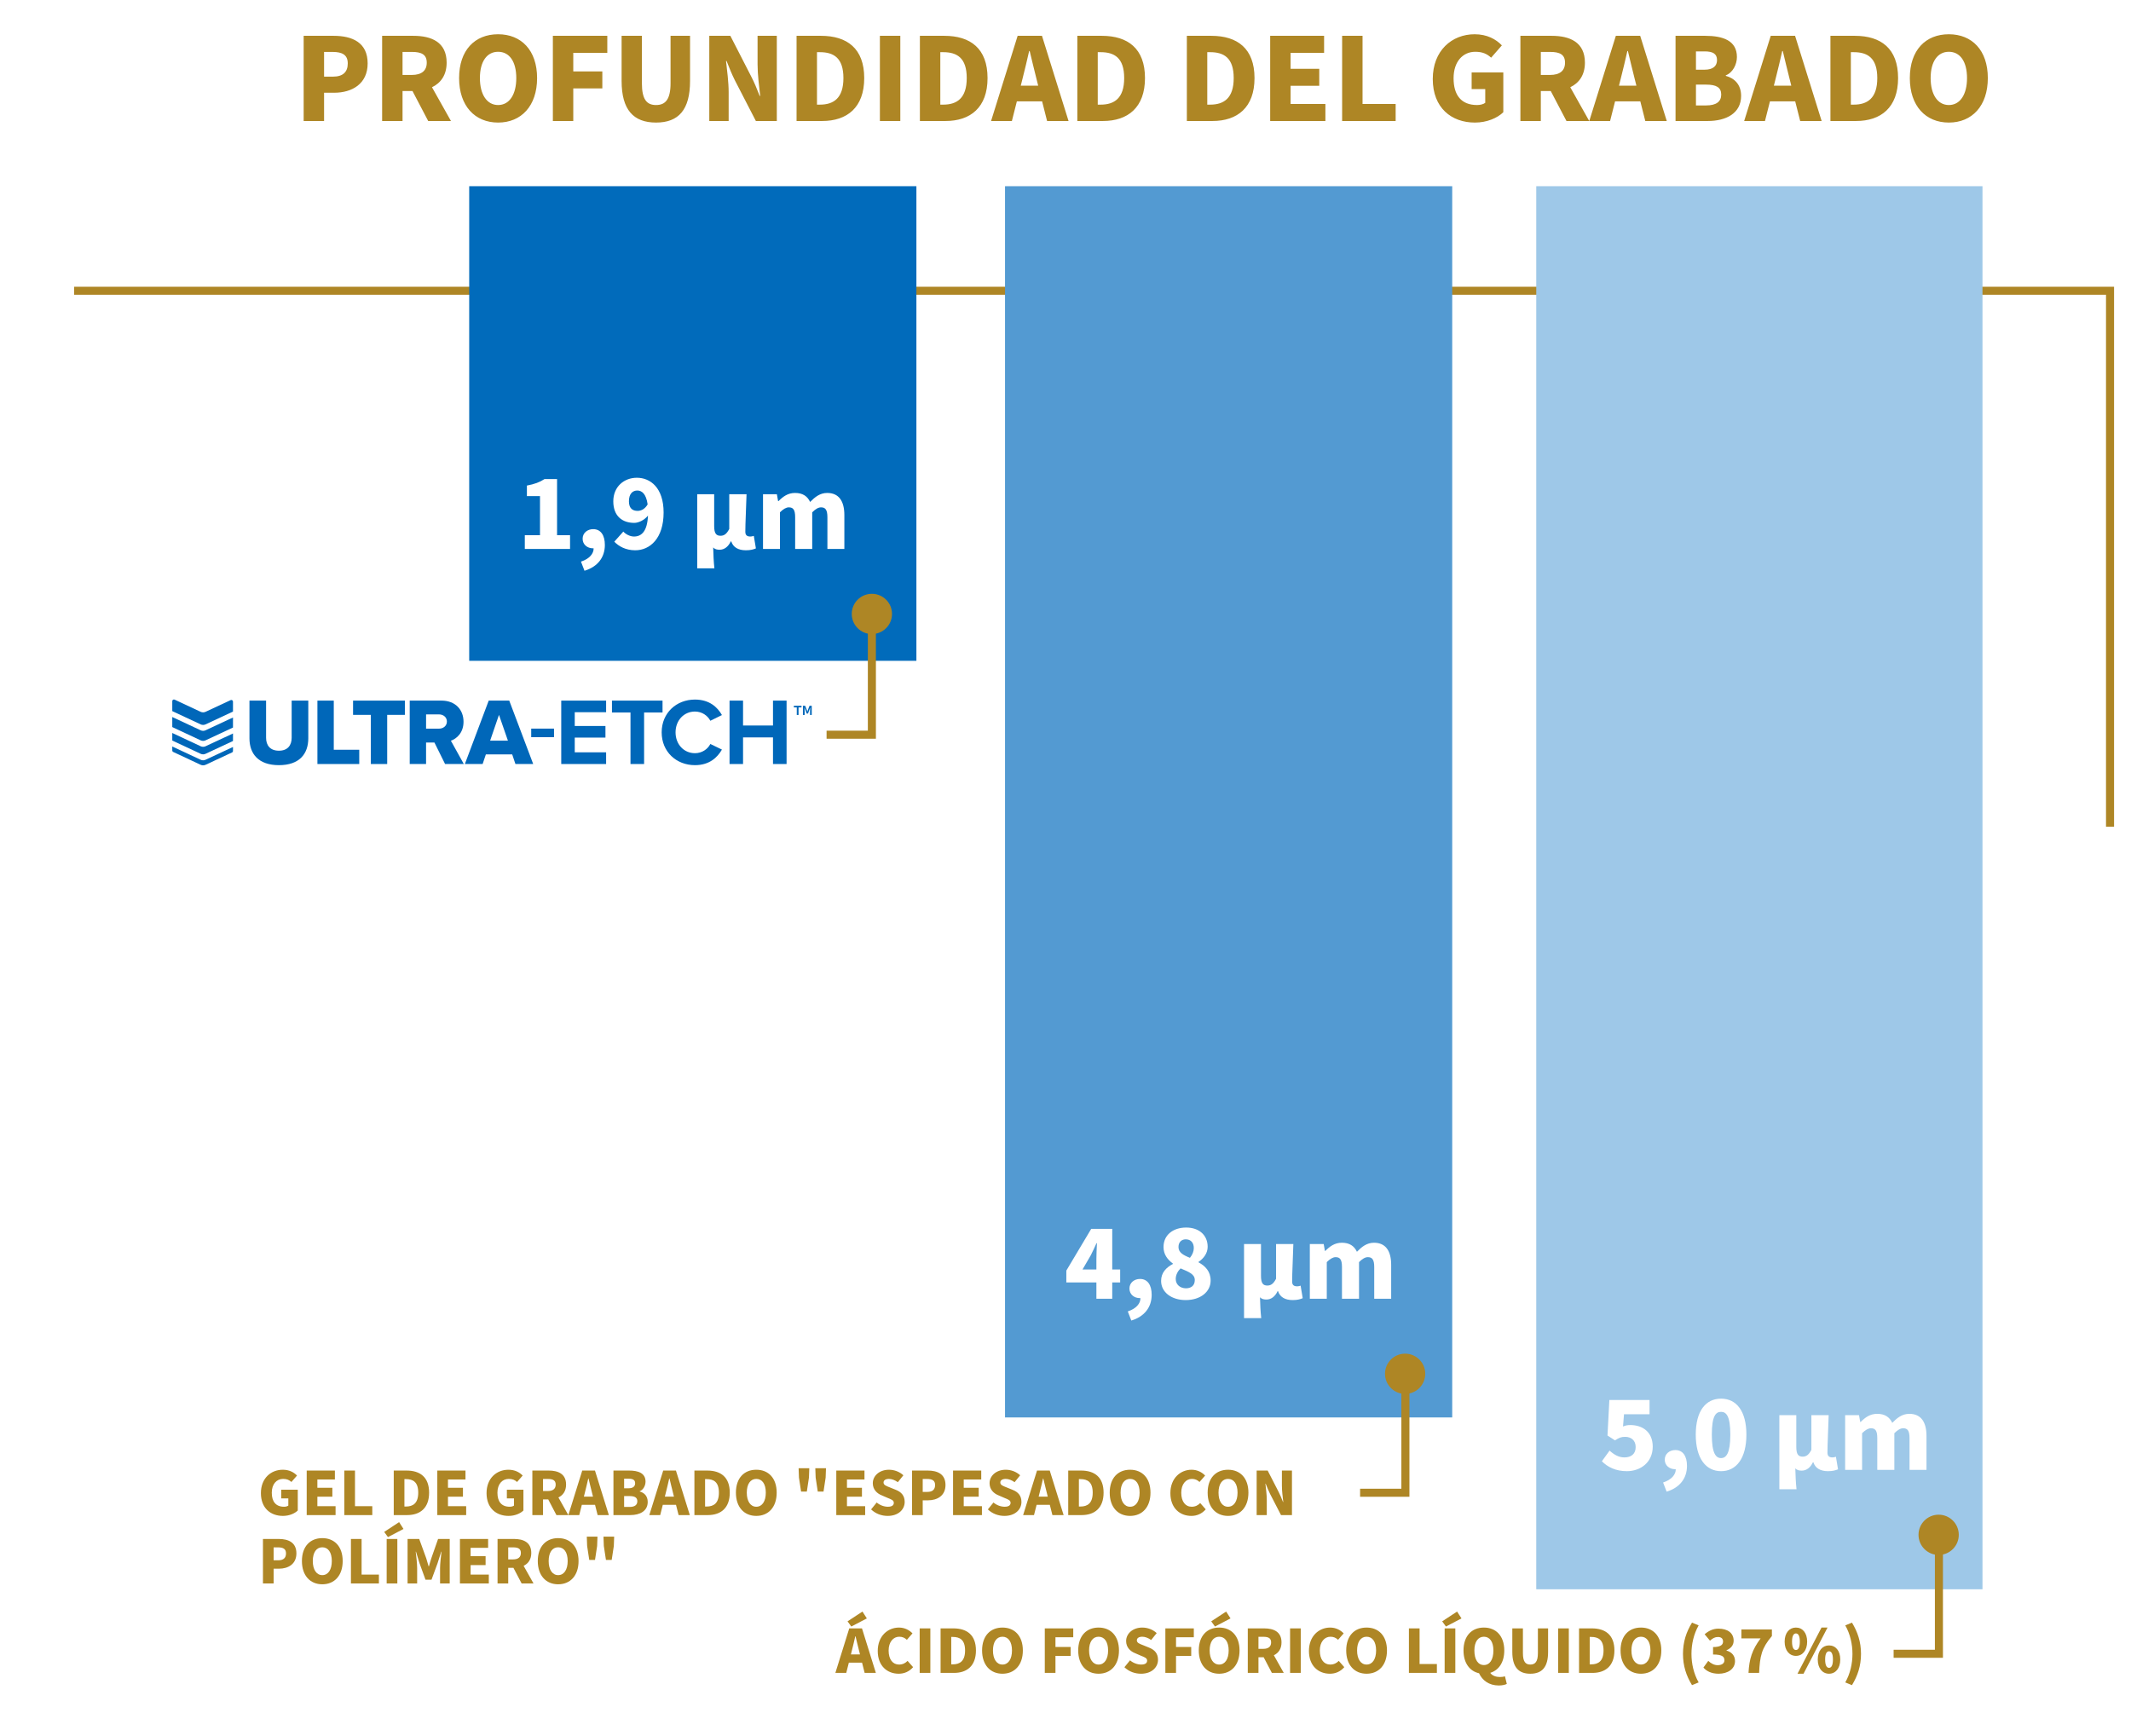 <svg width="405" height="330" viewBox="0 0 405 330" fill="none" xmlns="http://www.w3.org/2000/svg">
<rect width="405" height="330" fill="white"/>
<path d="M14.087 55.267L401.016 55.268L401.016 157.149" stroke="#AE8625" stroke-width="1.53"/>
<path d="M57.712 23V6.809H63.407C66.963 6.809 69.873 8.078 69.873 12.057C69.873 15.937 66.914 17.628 63.507 17.628H61.591V23H57.712ZM61.591 14.569H63.283C65.198 14.569 66.093 13.674 66.093 12.057C66.093 10.44 65.073 9.868 63.183 9.868H61.591V14.569ZM72.624 23V6.809H78.568C82.001 6.809 84.885 8.003 84.885 11.908C84.885 14.27 83.766 15.787 82.1 16.583L85.706 23H81.379L78.394 17.305H76.504V23H72.624ZM76.504 14.245H78.27C80.11 14.245 81.105 13.45 81.105 11.908C81.105 10.366 80.11 9.868 78.27 9.868H76.504V14.245ZM94.664 23.298C90.262 23.298 87.252 20.14 87.252 14.842C87.252 9.52 90.262 6.511 94.664 6.511C99.066 6.511 102.075 9.545 102.075 14.842C102.075 20.14 99.066 23.298 94.664 23.298ZM94.664 19.966C96.803 19.966 98.121 17.976 98.121 14.842C98.121 11.684 96.803 9.843 94.664 9.843C92.55 9.843 91.207 11.684 91.207 14.842C91.207 17.976 92.55 19.966 94.664 19.966ZM105.073 23V6.809H115.419V10.042H108.952V13.574H114.474V16.807H108.952V23H105.073ZM124.679 23.298C120.376 23.298 118.138 20.861 118.138 15.39V6.809H121.993V15.812C121.993 18.896 122.913 19.966 124.679 19.966C126.469 19.966 127.439 18.896 127.439 15.812V6.809H131.145V15.39C131.145 20.861 128.981 23.298 124.679 23.298ZM134.801 23V6.809H138.805L142.784 14.569C143.356 15.663 143.879 16.956 144.376 18.225H144.475C144.276 16.484 143.978 14.171 143.978 12.256V6.809H147.634V23H143.655L139.651 15.24C139.103 14.146 138.581 12.853 138.084 11.584H137.984C138.183 13.375 138.482 15.613 138.482 17.553V23H134.801ZM151.389 23V6.809H156.04C160.989 6.809 164.247 9.222 164.247 14.842C164.247 20.438 160.989 23 156.264 23H151.389ZM155.269 19.891H155.816C158.428 19.891 160.293 18.672 160.293 14.842C160.293 10.988 158.428 9.918 155.816 9.918H155.269V19.891ZM167.225 23V6.809H171.105V23H167.225ZM174.827 23V6.809H179.478C184.427 6.809 187.685 9.222 187.685 14.842C187.685 20.438 184.427 23 179.702 23H174.827ZM178.707 19.891H179.254C181.865 19.891 183.731 18.672 183.731 14.842C183.731 10.988 181.865 9.918 179.254 9.918H178.707V19.891ZM194.349 14.892L194.001 16.285H197.309L196.961 14.892C196.538 13.3 196.115 11.385 195.692 9.694H195.593C195.195 11.385 194.772 13.3 194.349 14.892ZM188.355 23L193.404 6.809H198.03L203.079 23H199L198.055 19.269H193.255L192.31 23H188.355ZM204.749 23V6.809H209.4C214.349 6.809 217.607 9.222 217.607 14.842C217.607 20.438 214.349 23 209.624 23H204.749ZM208.629 19.891H209.176C211.788 19.891 213.653 18.672 213.653 14.842C213.653 10.988 211.788 9.918 209.176 9.918H208.629V19.891ZM225.564 23V6.809H230.215C235.164 6.809 238.422 9.222 238.422 14.842C238.422 20.438 235.164 23 230.439 23H225.564ZM229.444 19.891H229.991C232.602 19.891 234.468 18.672 234.468 14.842C234.468 10.988 232.602 9.918 229.991 9.918H229.444V19.891ZM241.4 23V6.809H251.646V10.042H245.279V13.077H250.726V16.31H245.279V19.767H251.895V23H241.4ZM255.074 23V6.809H258.953V19.767H265.246V23H255.074ZM280.309 23.298C275.832 23.298 272.3 20.488 272.3 15.017C272.3 9.62 275.931 6.511 280.259 6.511C282.622 6.511 284.313 7.456 285.432 8.625L283.393 10.963C282.597 10.241 281.751 9.843 280.383 9.843C277.996 9.843 276.255 11.734 276.255 14.867C276.255 18.101 277.722 19.966 280.731 19.966C281.303 19.966 281.925 19.817 282.273 19.543V16.932H279.687V13.773H285.706V21.334C284.586 22.428 282.597 23.298 280.309 23.298ZM288.955 23V6.809H294.899C298.331 6.809 301.216 8.003 301.216 11.908C301.216 14.27 300.097 15.787 298.431 16.583L302.037 23H297.709L294.725 17.305H292.835V23H288.955ZM292.835 14.245H294.6C296.441 14.245 297.436 13.45 297.436 11.908C297.436 10.366 296.441 9.868 294.6 9.868H292.835V14.245ZM308.04 14.892L307.692 16.285H311L310.651 14.892C310.229 13.3 309.806 11.385 309.383 9.694H309.283C308.886 11.385 308.463 13.3 308.04 14.892ZM302.046 23L307.095 6.809H311.721L316.77 23H312.691L311.746 19.269H306.946L306.001 23H302.046ZM318.44 23V6.809H324.086C327.443 6.809 330.104 7.705 330.104 10.838C330.104 12.256 329.309 13.823 327.99 14.32V14.42C329.632 14.867 330.9 16.061 330.9 18.225C330.9 21.533 328.065 23 324.558 23H318.44ZM322.32 13.251H323.937C325.603 13.251 326.324 12.53 326.324 11.41C326.324 10.241 325.553 9.769 323.961 9.769H322.32V13.251ZM322.32 20.04H324.26C326.15 20.04 327.12 19.344 327.12 17.976C327.12 16.608 326.175 16.086 324.26 16.086H322.32V20.04ZM337.477 14.892L337.128 16.285H340.436L340.088 14.892C339.665 13.3 339.242 11.385 338.82 9.694H338.72C338.322 11.385 337.899 13.3 337.477 14.892ZM331.483 23L336.532 6.809H341.157L346.206 23H342.127L341.182 19.269H336.382L335.437 23H331.483ZM347.877 23V6.809H352.528C357.477 6.809 360.735 9.222 360.735 14.842C360.735 20.438 357.477 23 352.751 23H347.877ZM351.757 19.891H352.304C354.915 19.891 356.781 18.672 356.781 14.842C356.781 10.988 354.915 9.918 352.304 9.918H351.757V19.891ZM370.378 23.298C365.976 23.298 362.966 20.14 362.966 14.842C362.966 9.52 365.976 6.511 370.378 6.511C374.78 6.511 377.789 9.545 377.789 14.842C377.789 20.14 374.78 23.298 370.378 23.298ZM370.378 19.966C372.517 19.966 373.835 17.976 373.835 14.842C373.835 11.684 372.517 9.843 370.378 9.843C368.264 9.843 366.921 11.684 366.921 14.842C366.921 17.976 368.264 19.966 370.378 19.966Z" fill="#AE8625"/>
<rect x="174.163" y="125.612" width="84.989" height="90.219" transform="rotate(180 174.163 125.612)" fill="#016BBB"/>
<path d="M99.741 104.351V101.736H102.628V94.309H100.139V92.301C101.582 92.029 102.544 91.673 103.486 91.067H105.871V101.736H108.339V104.351H99.741ZM111.085 108.493L110.415 106.757C112.026 106.234 112.842 105.23 112.821 104.226C112.779 104.226 112.717 104.226 112.675 104.226C111.67 104.226 110.729 103.556 110.729 102.405C110.729 101.318 111.629 100.585 112.737 100.585C114.16 100.585 114.955 101.715 114.955 103.598C114.955 105.941 113.595 107.74 111.085 108.493ZM119.529 95.293C119.529 96.652 120.24 97.113 121.182 97.113C121.851 97.113 122.583 96.757 123.086 95.878C122.793 93.828 121.956 93.242 121.119 93.242C120.261 93.242 119.529 93.828 119.529 95.293ZM120.722 104.602C118.922 104.602 117.604 103.849 116.747 102.97L118.462 101.046C118.901 101.548 119.738 101.987 120.491 101.987C121.935 101.987 123.023 100.983 123.148 98.012C122.458 98.891 121.328 99.393 120.554 99.393C118.274 99.393 116.558 98.117 116.558 95.293C116.558 92.51 118.609 90.816 121.035 90.816C123.609 90.816 126.119 92.719 126.119 97.426C126.119 102.343 123.525 104.602 120.722 104.602ZM132.509 108.033V93.954H135.73V99.979C135.73 101.401 136.107 101.841 136.944 101.841C137.634 101.841 138.115 101.485 138.596 100.544V93.954H141.881C141.818 96.339 141.651 99.435 141.651 101.087C141.651 101.778 142.027 101.987 142.613 101.987C142.78 101.987 143.052 101.945 143.262 101.862L143.659 104.246C143.199 104.435 142.676 104.602 141.755 104.602C140.291 104.602 139.329 104.016 138.973 102.908H138.889C138.408 103.933 137.655 104.498 136.776 104.498C136.316 104.498 135.877 104.435 135.542 104.058C135.584 105.544 135.626 106.631 135.772 108.033H132.509ZM145.012 104.351V93.954H147.648L147.878 95.251H147.962C148.798 94.414 149.719 93.703 151.1 93.703C152.543 93.703 153.443 94.309 153.966 95.418C154.865 94.498 155.828 93.703 157.208 93.703C159.468 93.703 160.472 95.314 160.472 97.908V104.351H157.25V98.326C157.25 96.882 156.853 96.443 156.037 96.443C155.535 96.443 154.991 96.757 154.363 97.385V104.351H151.121V98.326C151.121 96.882 150.744 96.443 149.907 96.443C149.426 96.443 148.861 96.757 148.234 97.385V104.351H145.012Z" fill="white"/>
<path d="M157.093 139.658H165.702V117.657" stroke="#AE8625" stroke-width="1.53"/>
<circle cx="165.702" cy="116.701" r="3.826" fill="#AE8625"/>
<path fill-rule="evenodd" clip-rule="evenodd" d="M47.409 133.177H50.57V140.243C50.57 141.67 51.329 142.701 53.009 142.701C54.671 142.701 55.431 141.67 55.431 140.243V133.177H58.592V140.334C58.592 143.334 56.876 145.449 53.01 145.449C49.145 145.449 47.41 143.316 47.41 140.352V133.177H47.409Z" fill="#0067B9"/>
<path fill-rule="evenodd" clip-rule="evenodd" d="M60.326 133.177H63.434V142.521H68.276V145.232H60.326V133.177H60.326Z" fill="#0067B9"/>
<path fill-rule="evenodd" clip-rule="evenodd" d="M70.479 135.888H67.1V133.177H76.947V135.888H73.587V145.232H70.479V135.888Z" fill="#0067B9"/>
<path fill-rule="evenodd" clip-rule="evenodd" d="M80.975 141.147H82.565L84.589 145.231H88.148L85.691 140.804C86.812 140.406 88.094 139.286 88.094 137.189C88.094 134.948 86.576 133.177 83.902 133.177H77.868V145.231H80.975V141.147ZM80.976 135.798H83.433C84.245 135.798 84.933 136.323 84.933 137.154C84.933 137.985 84.245 138.509 83.433 138.509H80.976V135.798Z" fill="#0067B9"/>
<path fill-rule="evenodd" clip-rule="evenodd" d="M92.339 143.406H97.344L97.958 145.231H101.336L96.783 133.177H92.881L88.347 145.231H91.725L92.339 143.406ZM96.53 140.785H93.152L94.832 135.888L96.53 140.785Z" fill="#0067B9"/>
<path fill-rule="evenodd" clip-rule="evenodd" d="M100.957 138.502H105.293V140.129H100.957V138.502Z" fill="#0067B9"/>
<path fill-rule="evenodd" clip-rule="evenodd" d="M106.665 133.177H115.193V135.382H109.231V138.002H115.066V140.207H109.231V143.008H115.193V145.231H106.665V133.177Z" fill="#0067B9"/>
<path fill-rule="evenodd" clip-rule="evenodd" d="M119.826 135.437H116.304V133.177H125.915V135.437H122.411V145.232H119.826V135.437Z" fill="#0067B9"/>
<path fill-rule="evenodd" clip-rule="evenodd" d="M125.752 139.214C125.752 135.509 128.553 132.979 132.076 132.979C134.822 132.979 136.357 134.424 137.206 135.925L135.003 137.009C134.497 136.034 133.413 135.256 132.076 135.256C129.98 135.256 128.39 136.937 128.39 139.215C128.39 141.491 129.98 143.173 132.076 143.173C133.413 143.173 134.497 142.414 135.003 141.42L137.206 142.486C136.339 143.987 134.822 145.449 132.076 145.449C128.552 145.448 125.752 142.918 125.752 139.214Z" fill="#0067B9"/>
<path fill-rule="evenodd" clip-rule="evenodd" d="M146.908 140.171H141.217V145.231H138.652V133.177H141.217V137.912H146.908V133.177H149.491V145.231H146.908V140.171Z" fill="#0067B9"/>
<path fill-rule="evenodd" clip-rule="evenodd" d="M44.279 133.368V135.266L39.066 137.697C38.772 137.835 38.431 137.834 38.136 137.697L32.74 135.173V133.274C32.74 133.046 32.979 132.895 33.186 132.992L38.138 135.308C38.433 135.445 38.774 135.445 39.068 135.308L43.834 133.085C44.041 132.988 44.279 133.139 44.279 133.368ZM32.74 138.207L38.137 140.732C38.432 140.87 38.772 140.87 39.066 140.732L44.279 138.3V136.39L39.067 138.821C38.773 138.959 38.432 138.958 38.137 138.821L32.74 136.296V138.207ZM44.279 140.858V139.425L39.067 141.856C38.773 141.994 38.432 141.994 38.137 141.855L32.74 139.331V140.764L38.137 143.288C38.432 143.426 38.773 143.427 39.067 143.289L44.279 140.858ZM39.067 144.423L44.279 141.992V142.75C44.279 142.871 44.209 142.981 44.099 143.033L39.067 145.38C38.773 145.517 38.432 145.516 38.137 145.379L32.92 142.938C32.81 142.887 32.74 142.777 32.74 142.656V141.898L38.137 144.422C38.432 144.56 38.773 144.56 39.067 144.423Z" fill="#0067B9"/>
<path fill-rule="evenodd" clip-rule="evenodd" d="M151.43 134.466V135.908H151.767V134.466H152.329V134.162H150.875V134.466H151.43ZM152.598 134.162V135.908H152.924V135.137L152.884 134.545H152.907L153.311 135.638H153.564L153.962 134.545H153.985L153.951 135.137V135.908H154.271V134.162H153.855L153.603 134.793L153.451 135.238H153.429L153.277 134.793L153.019 134.162H152.598Z" fill="#0067B9"/>
<rect x="275.997" y="269.44" width="84.989" height="234.047" transform="rotate(180 275.997 269.44)" fill="#539AD2"/>
<path d="M205.735 241.314H208.371V239.348C208.371 238.49 208.433 237.193 208.475 236.314H208.392C208.057 237.088 207.68 237.841 207.304 238.615L205.735 241.314ZM208.371 246.879V243.783H202.659V241.523L207.387 233.594H211.383V241.314H212.889V243.783H211.383V246.879H208.371ZM215.007 251.021L214.338 249.285C215.949 248.762 216.764 247.758 216.744 246.753C216.702 246.753 216.639 246.753 216.597 246.753C215.593 246.753 214.651 246.084 214.651 244.933C214.651 243.845 215.551 243.113 216.66 243.113C218.082 243.113 218.877 244.243 218.877 246.126C218.877 248.469 217.518 250.268 215.007 251.021ZM225.334 247.13C222.656 247.13 220.669 245.645 220.669 243.49C220.669 241.9 221.652 240.938 222.908 240.268V240.184C221.862 239.41 221.129 238.427 221.129 237.046C221.129 234.766 222.928 233.343 225.439 233.343C227.887 233.343 229.518 234.787 229.518 237.004C229.518 238.26 228.702 239.264 227.782 239.871V239.954C229.058 240.645 230.083 241.67 230.083 243.427C230.083 245.54 228.179 247.13 225.334 247.13ZM226.15 239.097C226.631 238.49 226.882 237.883 226.882 237.235C226.882 236.23 226.318 235.582 225.355 235.582C224.602 235.582 223.974 236.063 223.974 237.046C223.974 238.071 224.832 238.573 226.15 239.097ZM225.397 244.891C226.338 244.891 227.071 244.41 227.071 243.322C227.071 242.214 226.004 241.795 224.372 241.105C223.849 241.607 223.451 242.339 223.451 243.113C223.451 244.243 224.351 244.891 225.397 244.891ZM236.431 250.561V236.481H239.653V242.507C239.653 243.929 240.029 244.368 240.866 244.368C241.556 244.368 242.038 244.013 242.519 243.071V236.481H245.803C245.741 238.866 245.573 241.963 245.573 243.615C245.573 244.306 245.95 244.515 246.536 244.515C246.703 244.515 246.975 244.473 247.184 244.389L247.582 246.774C247.121 246.963 246.598 247.13 245.678 247.13C244.213 247.13 243.251 246.544 242.895 245.435H242.812C242.33 246.46 241.577 247.025 240.699 247.025C240.238 247.025 239.799 246.963 239.464 246.586C239.506 248.071 239.548 249.159 239.695 250.561H236.431ZM248.934 246.879V236.481H251.57L251.8 237.779H251.884C252.721 236.942 253.641 236.23 255.022 236.23C256.466 236.23 257.365 236.837 257.888 237.946C258.788 237.025 259.75 236.23 261.131 236.23C263.39 236.23 264.394 237.841 264.394 240.435V246.879H261.173V240.854C261.173 239.41 260.775 238.971 259.959 238.971C259.457 238.971 258.913 239.285 258.286 239.912V246.879H255.043V240.854C255.043 239.41 254.666 238.971 253.83 238.971C253.348 238.971 252.784 239.285 252.156 239.912V246.879H248.934Z" fill="white"/>
<path d="M53.771 288.156C51.431 288.156 49.585 286.687 49.585 283.827C49.585 281.006 51.483 279.381 53.745 279.381C54.98 279.381 55.864 279.875 56.449 280.486L55.383 281.708C54.967 281.331 54.525 281.123 53.81 281.123C52.562 281.123 51.652 282.111 51.652 283.749C51.652 285.439 52.419 286.414 53.992 286.414C54.291 286.414 54.616 286.336 54.798 286.193V284.828H53.446V283.177H56.592V287.129C56.007 287.701 54.967 288.156 53.771 288.156ZM58.29 288V279.537H63.646V281.227H60.318V282.813H63.165V284.503H60.318V286.31H63.776V288H58.29ZM65.438 288V279.537H67.466V286.31H70.755V288H65.438ZM74.832 288V279.537H77.263C79.85 279.537 81.553 280.798 81.553 283.736C81.553 286.661 79.85 288 77.38 288H74.832ZM76.86 286.375H77.146C78.511 286.375 79.486 285.738 79.486 283.736C79.486 281.721 78.511 281.162 77.146 281.162H76.86V286.375ZM83.11 288V279.537H88.466V281.227H85.138V282.813H87.985V284.503H85.138V286.31H88.596V288H83.11ZM96.656 288.156C94.316 288.156 92.47 286.687 92.47 283.827C92.47 281.006 94.368 279.381 96.63 279.381C97.865 279.381 98.749 279.875 99.334 280.486L98.268 281.708C97.852 281.331 97.41 281.123 96.695 281.123C95.447 281.123 94.537 282.111 94.537 283.749C94.537 285.439 95.304 286.414 96.877 286.414C97.176 286.414 97.501 286.336 97.683 286.193V284.828H96.331V283.177H99.477V287.129C98.892 287.701 97.852 288.156 96.656 288.156ZM101.175 288V279.537H104.282C106.076 279.537 107.584 280.161 107.584 282.202C107.584 283.437 106.999 284.23 106.128 284.646L108.013 288H105.751L104.191 285.023H103.203V288H101.175ZM103.203 283.424H104.126C105.088 283.424 105.608 283.008 105.608 282.202C105.608 281.396 105.088 281.136 104.126 281.136H103.203V283.424ZM111.151 283.762L110.969 284.49H112.698L112.516 283.762C112.295 282.93 112.074 281.929 111.853 281.045H111.801C111.593 281.929 111.372 282.93 111.151 283.762ZM108.018 288L110.657 279.537H113.075L115.714 288H113.582L113.088 286.05H110.579L110.085 288H108.018ZM116.587 288V279.537H119.538C121.293 279.537 122.684 280.005 122.684 281.643C122.684 282.384 122.268 283.203 121.579 283.463V283.515C122.437 283.749 123.1 284.373 123.1 285.504C123.1 287.233 121.618 288 119.785 288H116.587ZM118.615 282.904H119.46C120.331 282.904 120.708 282.527 120.708 281.942C120.708 281.331 120.305 281.084 119.473 281.084H118.615V282.904ZM118.615 286.453H119.629C120.617 286.453 121.124 286.089 121.124 285.374C121.124 284.659 120.63 284.386 119.629 284.386H118.615V286.453ZM126.538 283.762L126.356 284.49H128.085L127.903 283.762C127.682 282.93 127.461 281.929 127.24 281.045H127.188C126.98 281.929 126.759 282.93 126.538 283.762ZM123.405 288L126.044 279.537H128.462L131.101 288H128.969L128.475 286.05H125.966L125.472 288H123.405ZM131.974 288V279.537H134.405C136.992 279.537 138.695 280.798 138.695 283.736C138.695 286.661 136.992 288 134.522 288H131.974ZM134.002 286.375H134.288C135.653 286.375 136.628 285.738 136.628 283.736C136.628 281.721 135.653 281.162 134.288 281.162H134.002V286.375ZM143.735 288.156C141.434 288.156 139.861 286.505 139.861 283.736C139.861 280.954 141.434 279.381 143.735 279.381C146.036 279.381 147.609 280.967 147.609 283.736C147.609 286.505 146.036 288.156 143.735 288.156ZM143.735 286.414C144.853 286.414 145.542 285.374 145.542 283.736C145.542 282.085 144.853 281.123 143.735 281.123C142.63 281.123 141.928 282.085 141.928 283.736C141.928 285.374 142.63 286.414 143.735 286.414ZM152.247 283.528L151.844 280.876L151.779 279.095H153.807L153.742 280.876L153.339 283.528H152.247ZM155.419 283.528L155.016 280.876L154.951 279.095H156.979L156.914 280.876L156.511 283.528H155.419ZM158.939 288V279.537H164.295V281.227H160.967V282.813H163.814V284.503H160.967V286.31H164.425V288H158.939ZM168.712 288.156C167.568 288.156 166.437 287.766 165.553 286.921L166.619 285.608C167.217 286.128 168.036 286.414 168.751 286.414C169.518 286.414 169.869 286.128 169.869 285.673C169.869 285.179 169.414 285.023 168.673 284.724L167.594 284.256C166.697 283.905 165.878 283.164 165.878 281.942C165.878 280.525 167.152 279.381 168.946 279.381C169.96 279.381 170.961 279.758 171.689 280.434L170.636 281.747C170.064 281.344 169.479 281.123 168.946 281.123C168.322 281.123 167.919 281.37 167.919 281.812C167.919 282.306 168.452 282.475 169.206 282.774L170.259 283.203C171.312 283.619 171.936 284.321 171.936 285.504C171.936 286.921 170.753 288.156 168.712 288.156ZM173.335 288V279.537H176.312C178.171 279.537 179.692 280.2 179.692 282.28C179.692 284.308 178.145 285.192 176.364 285.192H175.363V288H173.335ZM175.363 283.593H176.247C177.248 283.593 177.716 283.125 177.716 282.28C177.716 281.435 177.183 281.136 176.195 281.136H175.363V283.593ZM181.13 288V279.537H186.486V281.227H183.158V282.813H186.005V284.503H183.158V286.31H186.616V288H181.13ZM190.904 288.156C189.76 288.156 188.629 287.766 187.745 286.921L188.811 285.608C189.409 286.128 190.228 286.414 190.943 286.414C191.71 286.414 192.061 286.128 192.061 285.673C192.061 285.179 191.606 285.023 190.865 284.724L189.786 284.256C188.889 283.905 188.07 283.164 188.07 281.942C188.07 280.525 189.344 279.381 191.138 279.381C192.152 279.381 193.153 279.758 193.881 280.434L192.828 281.747C192.256 281.344 191.671 281.123 191.138 281.123C190.514 281.123 190.111 281.37 190.111 281.812C190.111 282.306 190.644 282.475 191.398 282.774L192.451 283.203C193.504 283.619 194.128 284.321 194.128 285.504C194.128 286.921 192.945 288.156 190.904 288.156ZM197.581 283.762L197.399 284.49H199.128L198.946 283.762C198.725 282.93 198.504 281.929 198.283 281.045H198.231C198.023 281.929 197.802 282.93 197.581 283.762ZM194.448 288L197.087 279.537H199.505L202.144 288H200.012L199.518 286.05H197.009L196.515 288H194.448ZM203.017 288V279.537H205.448C208.035 279.537 209.738 280.798 209.738 283.736C209.738 286.661 208.035 288 205.565 288H203.017ZM205.045 286.375H205.331C206.696 286.375 207.671 285.738 207.671 283.736C207.671 281.721 206.696 281.162 205.331 281.162H205.045V286.375ZM214.778 288.156C212.477 288.156 210.904 286.505 210.904 283.736C210.904 280.954 212.477 279.381 214.778 279.381C217.079 279.381 218.652 280.967 218.652 283.736C218.652 286.505 217.079 288.156 214.778 288.156ZM214.778 286.414C215.896 286.414 216.585 285.374 216.585 283.736C216.585 282.085 215.896 281.123 214.778 281.123C213.673 281.123 212.971 282.085 212.971 283.736C212.971 285.374 213.673 286.414 214.778 286.414ZM226.41 288.156C224.252 288.156 222.432 286.687 222.432 283.827C222.432 281.006 224.33 279.381 226.462 279.381C227.567 279.381 228.451 279.875 229.036 280.486L227.97 281.708C227.554 281.318 227.112 281.123 226.514 281.123C225.396 281.123 224.499 282.111 224.499 283.749C224.499 285.439 225.292 286.414 226.475 286.414C227.164 286.414 227.697 286.141 228.1 285.712L229.153 286.908C228.412 287.753 227.476 288.156 226.41 288.156ZM233.39 288.156C231.089 288.156 229.516 286.505 229.516 283.736C229.516 280.954 231.089 279.381 233.39 279.381C235.691 279.381 237.264 280.967 237.264 283.736C237.264 286.505 235.691 288.156 233.39 288.156ZM233.39 286.414C234.508 286.414 235.197 285.374 235.197 283.736C235.197 282.085 234.508 281.123 233.39 281.123C232.285 281.123 231.583 282.085 231.583 283.736C231.583 285.374 232.285 286.414 233.39 286.414ZM238.83 288V279.537H240.923L243.003 283.593C243.302 284.165 243.575 284.841 243.835 285.504H243.887C243.783 284.594 243.627 283.385 243.627 282.384V279.537H245.538V288H243.458L241.365 283.944C241.079 283.372 240.806 282.696 240.546 282.033H240.494C240.598 282.969 240.754 284.139 240.754 285.153V288H238.83ZM49.975 301V292.537H52.952C54.811 292.537 56.332 293.2 56.332 295.28C56.332 297.308 54.785 298.192 53.004 298.192H52.003V301H49.975ZM52.003 296.593H52.887C53.888 296.593 54.356 296.125 54.356 295.28C54.356 294.435 53.823 294.136 52.835 294.136H52.003V296.593ZM61.254 301.156C58.953 301.156 57.38 299.505 57.38 296.736C57.38 293.954 58.953 292.381 61.254 292.381C63.555 292.381 65.128 293.967 65.128 296.736C65.128 299.505 63.555 301.156 61.254 301.156ZM61.254 299.414C62.372 299.414 63.061 298.374 63.061 296.736C63.061 295.085 62.372 294.123 61.254 294.123C60.149 294.123 59.447 295.085 59.447 296.736C59.447 298.374 60.149 299.414 61.254 299.414ZM66.695 301V292.537H68.723V299.31H72.012V301H66.695ZM73.487 301V292.537H75.515V301H73.487ZM73.734 292.186L73.019 291.198L75.853 289.339L76.685 290.639L73.734 292.186ZM77.46 301V292.537H79.67L81.009 296.216C81.165 296.71 81.308 297.217 81.464 297.75H81.516C81.672 297.217 81.802 296.71 81.971 296.216L83.258 292.537H85.468V301H83.635V298.062C83.635 297.23 83.804 295.787 83.908 294.955H83.856L83.154 297.165L82.01 300.285H80.866L79.735 297.165L79.059 294.955H79.007C79.111 295.787 79.28 297.23 79.28 298.062V301H77.46ZM87.413 301V292.537H92.769V294.227H89.442V295.813H92.288V297.503H89.442V299.31H92.9V301H87.413ZM94.561 301V292.537H97.668C99.462 292.537 100.97 293.161 100.97 295.202C100.97 296.437 100.385 297.23 99.514 297.646L101.399 301H99.137L97.577 298.023H96.589V301H94.561ZM96.589 296.424H97.512C98.474 296.424 98.994 296.008 98.994 295.202C98.994 294.396 98.474 294.136 97.512 294.136H96.589V296.424ZM106.081 301.156C103.78 301.156 102.207 299.505 102.207 296.736C102.207 293.954 103.78 292.381 106.081 292.381C108.382 292.381 109.955 293.967 109.955 296.736C109.955 299.505 108.382 301.156 106.081 301.156ZM106.081 299.414C107.199 299.414 107.888 298.374 107.888 296.736C107.888 295.085 107.199 294.123 106.081 294.123C104.976 294.123 104.274 295.085 104.274 296.736C104.274 298.374 104.976 299.414 106.081 299.414ZM111.99 296.528L111.587 293.876L111.522 292.095H113.55L113.485 293.876L113.082 296.528H111.99ZM115.162 296.528L114.759 293.876L114.694 292.095H116.722L116.657 293.876L116.254 296.528H115.162Z" fill="#AE8625"/>
<path d="M258.489 283.754H267.098V261.753" stroke="#AE8625" stroke-width="1.53"/>
<circle cx="267.047" cy="261.141" r="3.826" fill="#AE8625"/>
<rect x="376.774" y="302.102" width="84.806" height="266.709" transform="rotate(180 376.774 302.102)" fill="#9EC8E8"/>
<path d="M309.188 279.653C307.012 279.653 305.506 278.837 304.439 277.771L305.903 275.741C306.698 276.473 307.619 277.038 308.707 277.038C310.025 277.038 310.862 276.369 310.862 275.072C310.862 273.817 310.025 273.126 308.853 273.126C308.1 273.126 307.723 273.294 306.928 273.796L305.506 272.875L305.862 266.118H313.497V268.838H308.644L308.456 271.16C308.937 270.95 309.355 270.888 309.857 270.888C312.159 270.888 314.104 272.185 314.104 274.988C314.104 277.959 311.803 279.653 309.188 279.653ZM316.745 283.545L316.075 281.808C317.686 281.285 318.502 280.281 318.481 279.277C318.439 279.277 318.377 279.277 318.335 279.277C317.331 279.277 316.389 278.607 316.389 277.457C316.389 276.369 317.289 275.637 318.398 275.637C319.82 275.637 320.615 276.766 320.615 278.649C320.615 280.992 319.255 282.791 316.745 283.545ZM327.093 279.653C324.206 279.653 322.281 277.227 322.281 272.708C322.281 268.168 324.206 265.867 327.093 265.867C329.98 265.867 331.905 268.189 331.905 272.708C331.905 277.227 329.98 279.653 327.093 279.653ZM327.093 277.164C328.055 277.164 328.85 276.285 328.85 272.708C328.85 269.109 328.055 268.377 327.093 268.377C326.11 268.377 325.336 269.109 325.336 272.708C325.336 276.285 326.11 277.164 327.093 277.164ZM338.169 283.084V269.005H341.39V275.03C341.39 276.453 341.767 276.892 342.604 276.892C343.294 276.892 343.775 276.536 344.257 275.595V269.005H347.541C347.478 271.39 347.311 274.486 347.311 276.139C347.311 276.829 347.687 277.038 348.273 277.038C348.441 277.038 348.713 276.996 348.922 276.913L349.319 279.298C348.859 279.486 348.336 279.653 347.416 279.653C345.951 279.653 344.989 279.068 344.633 277.959H344.549C344.068 278.984 343.315 279.549 342.436 279.549C341.976 279.549 341.537 279.486 341.202 279.109C341.244 280.595 341.286 281.683 341.432 283.084H338.169ZM350.672 279.402V269.005H353.308L353.538 270.302H353.622C354.459 269.465 355.379 268.754 356.76 268.754C358.203 268.754 359.103 269.361 359.626 270.469C360.525 269.549 361.488 268.754 362.869 268.754C365.128 268.754 366.132 270.365 366.132 272.959V279.402H362.91V273.377C362.91 271.934 362.513 271.494 361.697 271.494C361.195 271.494 360.651 271.808 360.023 272.436V279.402H356.781V273.377C356.781 271.934 356.404 271.494 355.567 271.494C355.086 271.494 354.521 271.808 353.894 272.436V279.402H350.672Z" fill="white"/>
<path d="M161.897 313.762L161.715 314.49H163.444L163.262 313.762C163.041 312.93 162.82 311.929 162.599 311.045H162.547C162.339 311.929 162.118 312.93 161.897 313.762ZM158.764 318L161.403 309.537H163.821L166.46 318H164.328L163.834 316.05H161.325L160.831 318H158.764ZM161.793 309.186L161.078 308.198L163.912 306.339L164.744 307.639L161.793 309.186ZM170.795 318.156C168.637 318.156 166.817 316.687 166.817 313.827C166.817 311.006 168.715 309.381 170.847 309.381C171.952 309.381 172.836 309.875 173.421 310.486L172.355 311.708C171.939 311.318 171.497 311.123 170.899 311.123C169.781 311.123 168.884 312.111 168.884 313.749C168.884 315.439 169.677 316.414 170.86 316.414C171.549 316.414 172.082 316.141 172.485 315.712L173.538 316.908C172.797 317.753 171.861 318.156 170.795 318.156ZM174.786 318V309.537H176.814V318H174.786ZM178.759 318V309.537H181.19C183.777 309.537 185.48 310.798 185.48 313.736C185.48 316.661 183.777 318 181.307 318H178.759ZM180.787 316.375H181.073C182.438 316.375 183.413 315.738 183.413 313.736C183.413 311.721 182.438 311.162 181.073 311.162H180.787V316.375ZM190.521 318.156C188.22 318.156 186.647 316.505 186.647 313.736C186.647 310.954 188.22 309.381 190.521 309.381C192.822 309.381 194.395 310.967 194.395 313.736C194.395 316.505 192.822 318.156 190.521 318.156ZM190.521 316.414C191.639 316.414 192.328 315.374 192.328 313.736C192.328 312.085 191.639 311.123 190.521 311.123C189.416 311.123 188.714 312.085 188.714 313.736C188.714 315.374 189.416 316.414 190.521 316.414ZM198.564 318V309.537H203.972V311.227H200.592V313.073H203.478V314.763H200.592V318H198.564ZM208.789 318.156C206.488 318.156 204.915 316.505 204.915 313.736C204.915 310.954 206.488 309.381 208.789 309.381C211.09 309.381 212.663 310.967 212.663 313.736C212.663 316.505 211.09 318.156 208.789 318.156ZM208.789 316.414C209.907 316.414 210.596 315.374 210.596 313.736C210.596 312.085 209.907 311.123 208.789 311.123C207.684 311.123 206.982 312.085 206.982 313.736C206.982 315.374 207.684 316.414 208.789 316.414ZM216.856 318.156C215.712 318.156 214.581 317.766 213.697 316.921L214.763 315.608C215.361 316.128 216.18 316.414 216.895 316.414C217.662 316.414 218.013 316.128 218.013 315.673C218.013 315.179 217.558 315.023 216.817 314.724L215.738 314.256C214.841 313.905 214.022 313.164 214.022 311.942C214.022 310.525 215.296 309.381 217.09 309.381C218.104 309.381 219.105 309.758 219.833 310.434L218.78 311.747C218.208 311.344 217.623 311.123 217.09 311.123C216.466 311.123 216.063 311.37 216.063 311.812C216.063 312.306 216.596 312.475 217.35 312.774L218.403 313.203C219.456 313.619 220.08 314.321 220.08 315.504C220.08 316.921 218.897 318.156 216.856 318.156ZM221.479 318V309.537H226.887V311.227H223.507V313.073H226.393V314.763H223.507V318H221.479ZM231.704 318.156C229.403 318.156 227.83 316.505 227.83 313.736C227.83 310.954 229.403 309.381 231.704 309.381C234.005 309.381 235.578 310.967 235.578 313.736C235.578 316.505 234.005 318.156 231.704 318.156ZM231.704 316.414C232.822 316.414 233.511 315.374 233.511 313.736C233.511 312.085 232.822 311.123 231.704 311.123C230.599 311.123 229.897 312.085 229.897 313.736C229.897 315.374 230.599 316.414 231.704 316.414ZM230.911 309.186L230.196 308.198L233.03 306.339L233.862 307.639L230.911 309.186ZM237.145 318V309.537H240.252C242.046 309.537 243.554 310.161 243.554 312.202C243.554 313.437 242.969 314.23 242.098 314.646L243.983 318H241.721L240.161 315.023H239.173V318H237.145ZM239.173 313.424H240.096C241.058 313.424 241.578 313.008 241.578 312.202C241.578 311.396 241.058 311.136 240.096 311.136H239.173V313.424ZM245.181 318V309.537H247.209V318H245.181ZM252.743 318.156C250.585 318.156 248.765 316.687 248.765 313.827C248.765 311.006 250.663 309.381 252.795 309.381C253.9 309.381 254.784 309.875 255.369 310.486L254.303 311.708C253.887 311.318 253.445 311.123 252.847 311.123C251.729 311.123 250.832 312.111 250.832 313.749C250.832 315.439 251.625 316.414 252.808 316.414C253.497 316.414 254.03 316.141 254.433 315.712L255.486 316.908C254.745 317.753 253.809 318.156 252.743 318.156ZM259.723 318.156C257.422 318.156 255.849 316.505 255.849 313.736C255.849 310.954 257.422 309.381 259.723 309.381C262.024 309.381 263.597 310.967 263.597 313.736C263.597 316.505 262.024 318.156 259.723 318.156ZM259.723 316.414C260.841 316.414 261.53 315.374 261.53 313.736C261.53 312.085 260.841 311.123 259.723 311.123C258.618 311.123 257.916 312.085 257.916 313.736C257.916 315.374 258.618 316.414 259.723 316.414ZM267.766 318V309.537H269.794V316.31H273.083V318H267.766ZM274.558 318V309.537H276.586V318H274.558ZM274.805 309.186L274.09 308.198L276.924 306.339L277.756 307.639L274.805 309.186ZM282.016 316.505C283.134 316.505 283.823 315.491 283.823 313.736C283.823 312.085 283.134 311.123 282.016 311.123C280.911 311.123 280.209 312.085 280.209 313.736C280.209 315.491 280.911 316.505 282.016 316.505ZM284.837 320.392C282.991 320.392 281.717 319.417 281.093 318.065C279.312 317.675 278.142 316.115 278.142 313.736C278.142 310.954 279.715 309.381 282.016 309.381C284.317 309.381 285.89 310.967 285.89 313.736C285.89 315.985 284.85 317.493 283.225 317.987C283.615 318.572 284.369 318.78 285.071 318.78C285.435 318.78 285.76 318.728 286.02 318.65L286.371 320.093C286.046 320.262 285.513 320.392 284.837 320.392ZM290.837 318.156C288.588 318.156 287.418 316.882 287.418 314.022V309.537H289.433V314.243C289.433 315.855 289.914 316.414 290.837 316.414C291.773 316.414 292.28 315.855 292.28 314.243V309.537H294.217V314.022C294.217 316.882 293.086 318.156 290.837 318.156ZM296.128 318V309.537H298.156V318H296.128ZM300.101 318V309.537H302.532C305.119 309.537 306.822 310.798 306.822 313.736C306.822 316.661 305.119 318 302.649 318H300.101ZM302.129 316.375H302.415C303.78 316.375 304.755 315.738 304.755 313.736C304.755 311.721 303.78 311.162 302.415 311.162H302.129V316.375ZM311.863 318.156C309.562 318.156 307.989 316.505 307.989 313.736C307.989 310.954 309.562 309.381 311.863 309.381C314.164 309.381 315.737 310.967 315.737 313.736C315.737 316.505 314.164 318.156 311.863 318.156ZM311.863 316.414C312.981 316.414 313.67 315.374 313.67 313.736C313.67 312.085 312.981 311.123 311.863 311.123C310.758 311.123 310.056 312.085 310.056 313.736C310.056 315.374 310.758 316.414 311.863 316.414ZM321.57 320.327C320.478 318.546 319.854 316.674 319.854 314.386C319.854 312.098 320.478 310.226 321.57 308.445L322.831 308.965C321.882 310.642 321.466 312.553 321.466 314.386C321.466 316.219 321.882 318.13 322.831 319.807L321.57 320.327ZM326.635 318.156C325.296 318.156 324.347 317.688 323.736 316.986L324.659 315.712C325.166 316.193 325.777 316.531 326.427 316.531C327.22 316.531 327.727 316.206 327.727 315.608C327.727 314.919 327.337 314.503 325.569 314.503V313.086C327.012 313.086 327.467 312.657 327.467 312.033C327.467 311.474 327.116 311.175 326.492 311.175C325.92 311.175 325.491 311.422 324.984 311.877L323.97 310.655C324.737 309.992 325.582 309.589 326.583 309.589C328.338 309.589 329.482 310.408 329.482 311.877C329.482 312.709 329.001 313.32 328.117 313.697V313.749C329.066 314.022 329.742 314.685 329.742 315.751C329.742 317.298 328.312 318.156 326.635 318.156ZM332.306 318C332.449 315.296 332.995 313.619 334.607 311.435H330.954V309.745H336.752V310.993C334.789 313.307 334.477 314.789 334.321 318H332.306ZM341.32 314.763C340.085 314.763 339.175 313.749 339.175 312.059C339.175 310.369 340.085 309.381 341.32 309.381C342.555 309.381 343.452 310.369 343.452 312.059C343.452 313.749 342.555 314.763 341.32 314.763ZM341.32 313.645C341.723 313.645 342.061 313.242 342.061 312.059C342.061 310.876 341.723 310.499 341.32 310.499C340.917 310.499 340.579 310.876 340.579 312.059C340.579 313.242 340.917 313.645 341.32 313.645ZM341.619 318.156L346.182 309.381H347.326L342.763 318.156H341.619ZM347.612 318.156C346.377 318.156 345.467 317.142 345.467 315.452C345.467 313.762 346.377 312.774 347.612 312.774C348.847 312.774 349.744 313.762 349.744 315.452C349.744 317.142 348.847 318.156 347.612 318.156ZM347.612 317.038C348.015 317.038 348.353 316.635 348.353 315.452C348.353 314.269 348.015 313.892 347.612 313.892C347.209 313.892 346.871 314.269 346.871 315.452C346.871 316.635 347.209 317.038 347.612 317.038ZM351.971 320.327L350.697 319.807C351.646 318.13 352.062 316.219 352.062 314.386C352.062 312.553 351.646 310.642 350.697 308.965L351.971 308.445C353.05 310.226 353.687 312.098 353.687 314.386C353.687 316.674 353.05 318.546 351.971 320.327Z" fill="#AE8625"/>
<path d="M359.885 314.363H368.494V292.363" stroke="#AE8625" stroke-width="1.53"/>
<circle cx="368.443" cy="291.752" r="3.826" fill="#AE8625"/>
</svg>
